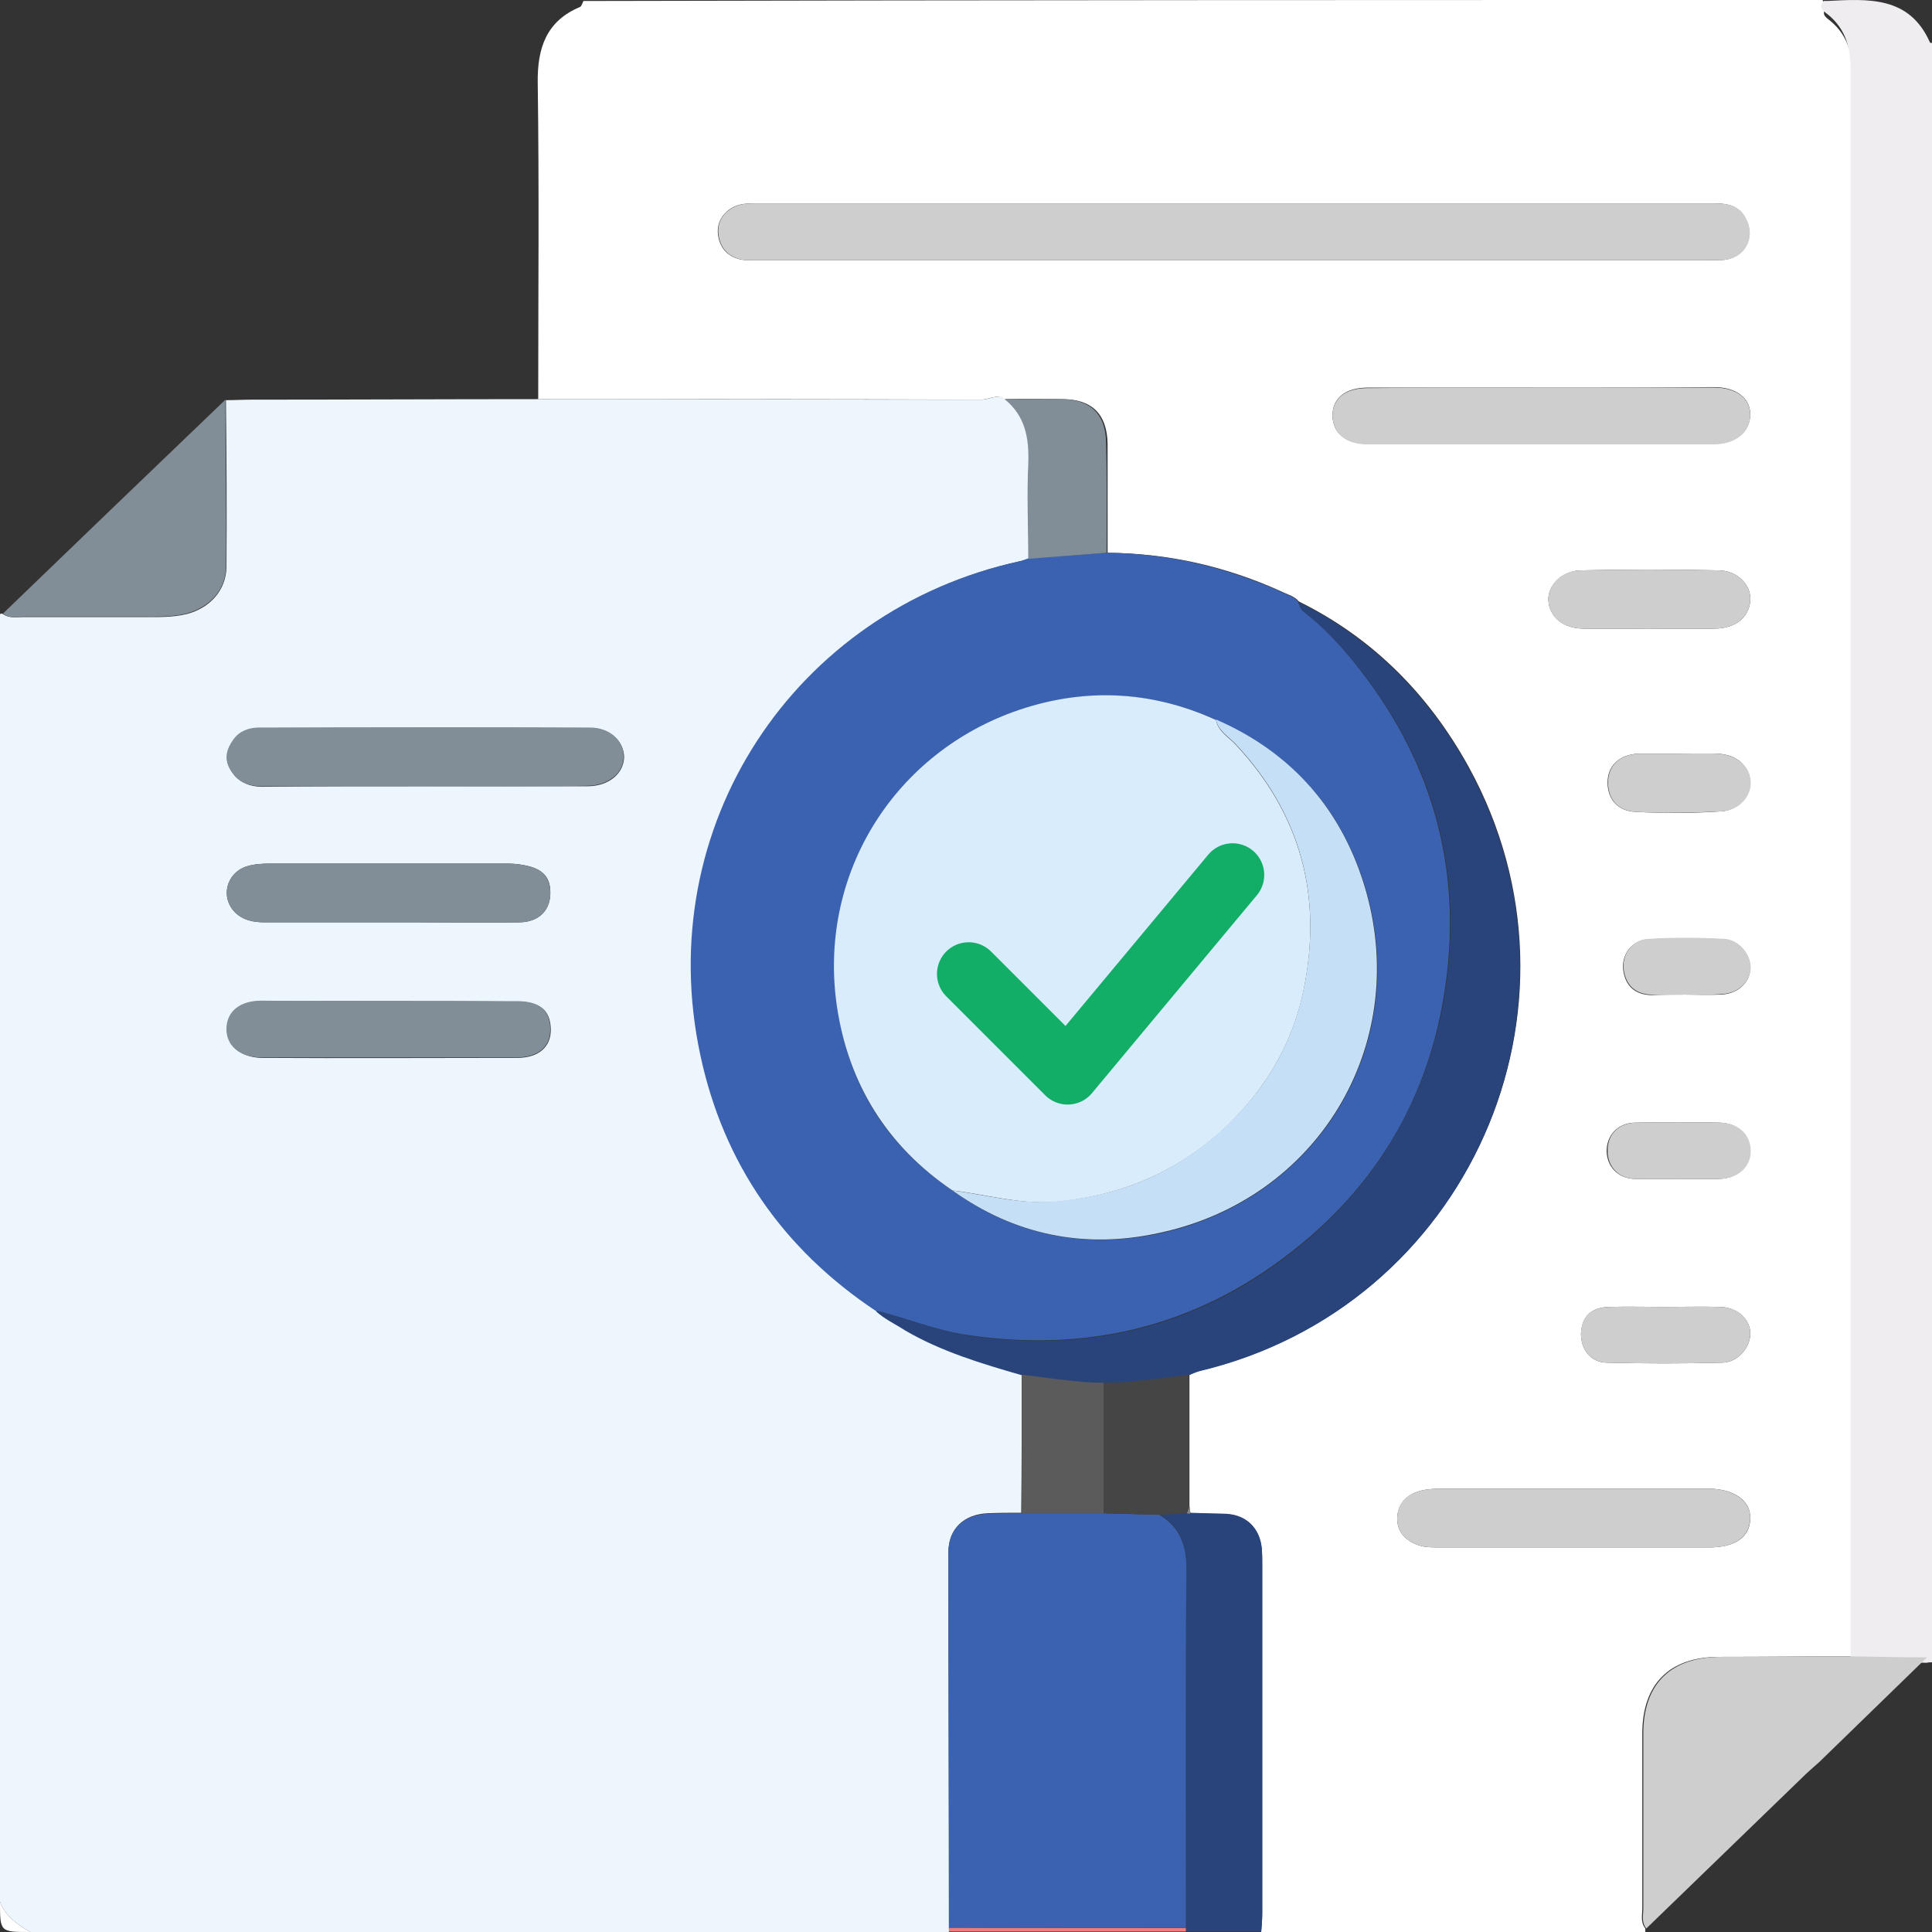 <svg width="122" height="122" viewBox="0 0 122 122" fill="none" xmlns="http://www.w3.org/2000/svg">
<rect x="0" y="0" width="122" height="122" fill="#333333" stroke="none"/>
<g clip-path="url(#clip0_5149_87750)">
<path d="M59.922 122C40.582 122 21.242 122 1.902 122C1.11 121.524 0.349 121.017 0 120.098C0 92.99 0 65.882 0 38.775L0.095 38.743L0.19 38.775C0.571 39.06 1.015 38.965 1.458 38.965C3.995 38.965 6.531 38.965 9.068 38.965C9.987 38.965 10.875 38.997 11.794 38.775C13.253 38.395 14.267 37.285 14.299 35.826C14.331 32.307 14.299 28.788 14.267 25.269C14.806 25.269 15.377 25.237 15.916 25.237C21.94 25.237 27.995 25.205 34.019 25.205C43.34 25.205 52.662 25.237 61.983 25.237C62.49 25.237 62.966 24.857 63.473 25.205C64.773 26.283 65.058 27.678 64.963 29.295C64.868 31.293 64.963 33.29 64.963 35.287C64.773 35.351 64.583 35.414 64.392 35.446C50.22 38.553 41.184 52.186 44.26 66.643C45.718 73.46 49.459 78.85 55.293 82.749C55.832 83.257 56.53 83.606 57.164 83.954C59.478 85.286 61.983 86.047 64.519 86.776C64.519 89.693 64.519 92.61 64.487 95.526C63.79 95.526 63.061 95.526 62.363 95.558C60.873 95.622 59.89 96.541 59.89 97.999C59.89 105.894 59.922 113.788 59.922 121.715C59.922 121.841 59.922 121.905 59.922 122ZM26.759 49.65C30.215 49.65 33.639 49.65 37.095 49.65C38.458 49.65 39.409 48.825 39.409 47.779C39.377 46.796 38.521 45.972 37.285 45.972C30.31 45.94 23.335 45.94 16.391 45.972C15.726 45.972 15.123 46.194 14.743 46.764C14.362 47.303 14.172 47.906 14.521 48.54C14.965 49.364 15.694 49.681 16.582 49.681C19.942 49.65 23.335 49.65 26.759 49.65ZM24.54 58.242C25.174 58.242 25.808 58.242 26.442 58.242C28.566 58.242 30.722 58.273 32.846 58.242C33.987 58.21 34.685 57.544 34.748 56.53C34.812 55.42 34.305 54.849 33.068 54.627C32.719 54.564 32.371 54.532 32.022 54.532C27.044 54.532 22.035 54.532 17.057 54.532C16.55 54.532 16.011 54.564 15.535 54.722C14.267 55.166 13.918 56.688 14.838 57.608C15.345 58.115 16.011 58.242 16.708 58.242C19.308 58.242 21.908 58.242 24.54 58.242ZM24.603 63.219C21.908 63.219 19.213 63.219 16.55 63.219C15.155 63.219 14.362 63.885 14.331 64.963C14.299 66.009 15.187 66.77 16.518 66.802C21.908 66.834 27.266 66.802 32.656 66.802C34.019 66.802 34.812 66.105 34.78 64.963C34.748 63.822 34.114 63.251 32.688 63.251C29.961 63.219 27.266 63.219 24.603 63.219Z" fill="#EDF5FD"/>
<path d="M63.441 25.205C62.934 24.857 62.458 25.237 61.951 25.237C52.63 25.205 43.309 25.205 33.987 25.205C33.987 18.547 34.051 11.889 33.956 5.231C33.924 3.044 34.495 1.332 36.619 0.444C36.714 0.412 36.778 0.19 36.841 0.063C62.934 0 89.027 0 115.088 0C115.183 0.159 115.247 0.317 115.342 0.476C114.93 0.919 115.374 1.141 115.596 1.332C116.705 2.251 116.991 3.488 116.991 4.819C116.991 38.077 116.991 71.336 116.991 104.594C114.169 104.594 111.379 104.626 108.557 104.626C105.418 104.626 103.706 106.338 103.706 109.477C103.706 113.154 103.706 116.832 103.706 120.51C103.706 120.922 103.58 121.398 103.897 121.778C103.897 121.841 103.897 121.937 103.897 122C95.812 122 87.727 122 79.642 122C79.674 121.62 79.706 121.207 79.706 120.827C79.706 113.503 79.706 106.179 79.706 98.856C79.706 98.507 79.706 98.126 79.674 97.778C79.547 96.509 78.691 95.685 77.423 95.622C76.662 95.59 75.933 95.59 75.172 95.558C75.14 95.4 75.14 95.273 75.109 95.114C75.109 92.356 75.109 89.566 75.109 86.808C75.331 86.713 75.552 86.618 75.774 86.554C92.673 82.528 101.107 63.632 92.737 48.413C90.232 43.879 86.713 40.297 82.02 37.982C81.735 37.634 81.291 37.538 80.911 37.348C77.423 35.763 73.777 34.939 69.941 34.907C69.941 32.624 69.941 30.31 69.941 28.027C69.909 26.156 68.958 25.205 67.087 25.205C65.819 25.174 64.614 25.174 63.441 25.205ZM77.867 16.423C87.854 16.423 97.841 16.423 107.828 16.423C108.208 16.423 108.621 16.455 109.001 16.391C110.269 16.169 110.84 14.901 110.206 13.76C109.73 12.872 108.906 12.84 108.05 12.84C87.949 12.84 67.88 12.84 47.779 12.84C47.208 12.84 46.669 12.84 46.162 13.158C45.496 13.601 45.211 14.235 45.37 14.996C45.528 15.757 46.035 16.233 46.796 16.391C47.145 16.455 47.494 16.423 47.874 16.423C57.893 16.423 67.88 16.423 77.867 16.423ZM97.302 24.476C93.656 24.476 90.01 24.476 86.364 24.476C84.969 24.476 84.144 25.142 84.144 26.22C84.144 27.329 84.969 28.027 86.332 28.027C93.624 28.027 100.916 28.027 108.208 28.027C109.603 28.027 110.523 27.266 110.523 26.156C110.523 25.142 109.635 24.444 108.24 24.444C104.594 24.476 100.948 24.476 97.302 24.476ZM99.268 97.714C102.153 97.714 105.038 97.714 107.955 97.714C109.572 97.714 110.523 97.048 110.523 95.875C110.555 94.766 109.508 94.036 107.955 94.005C107.891 94.005 107.796 94.005 107.733 94.005C102.185 94.005 96.636 94.005 91.088 94.005C90.485 94.005 89.883 94.036 89.344 94.258C88.678 94.544 88.266 95.083 88.234 95.812C88.203 96.541 88.552 97.08 89.217 97.429C89.693 97.682 90.2 97.714 90.707 97.714C93.561 97.714 96.414 97.714 99.268 97.714ZM104.087 39.694C105.514 39.694 106.94 39.726 108.335 39.694C109.603 39.663 110.428 38.997 110.523 37.951C110.618 36.999 109.762 36.048 108.557 36.017C105.64 35.953 102.723 35.953 99.807 36.017C98.602 36.048 97.714 36.999 97.778 37.919C97.841 38.934 98.665 39.663 99.933 39.694C101.297 39.726 102.692 39.694 104.087 39.694ZM105.07 82.528C103.928 82.528 102.787 82.496 101.614 82.528C100.472 82.559 99.902 83.13 99.838 84.176C99.807 85.159 100.409 86.015 101.424 86.047C103.865 86.11 106.338 86.11 108.779 86.047C109.794 86.015 110.586 85.001 110.523 84.113C110.459 83.225 109.667 82.559 108.621 82.528C107.448 82.496 106.243 82.528 105.07 82.528ZM106.052 47.589C105.26 47.589 104.467 47.589 103.675 47.589C103.611 47.589 103.516 47.589 103.453 47.589C102.311 47.652 101.582 48.286 101.519 49.269C101.455 50.347 102.058 51.203 103.262 51.267C105.07 51.362 106.877 51.362 108.684 51.235C109.762 51.172 110.555 50.284 110.523 49.396C110.491 48.382 109.667 47.621 108.399 47.589C107.638 47.589 106.845 47.589 106.052 47.589ZM105.957 74.443C106.813 74.443 107.701 74.475 108.557 74.443C109.73 74.411 110.523 73.65 110.491 72.636C110.459 71.653 109.73 70.924 108.589 70.892C106.813 70.86 105.038 70.86 103.231 70.892C102.153 70.924 101.455 71.684 101.455 72.699C101.487 73.682 102.153 74.379 103.167 74.443C104.15 74.475 105.07 74.443 105.957 74.443ZM106.401 62.807C107.162 62.807 107.891 62.839 108.652 62.807C109.699 62.776 110.491 62.078 110.523 61.19C110.586 60.334 109.825 59.351 108.874 59.32C107.257 59.224 105.64 59.224 104.023 59.32C103.041 59.383 102.375 60.303 102.502 61.254C102.628 62.236 103.231 62.807 104.245 62.839C104.975 62.807 105.672 62.807 106.401 62.807Z" fill="white"/>
<path d="M116.864 104.936C116.864 71.436 116.864 37.935 116.864 4.435C116.864 3.062 116.571 1.848 115.433 0.922C115.206 0.73 114.751 0.507 115.173 0.06C115.238 0.06 115.336 0.06 115.401 0.06C117.969 -0.068 120.57 -0.26 121.87 2.678C121.87 2.71 121.935 2.71 122 2.71C122 36.818 122 70.893 122 104.968C121.902 104.968 121.772 104.968 121.675 105C120.049 104.968 118.457 104.936 116.864 104.936Z" fill="#EFEDEF"/>
<path d="M75.172 95.527C75.933 95.558 76.662 95.558 77.423 95.59C78.691 95.653 79.547 96.478 79.674 97.746C79.706 98.095 79.706 98.444 79.706 98.824C79.706 106.148 79.706 113.472 79.706 120.795C79.706 121.176 79.674 121.588 79.642 121.968C78.057 121.968 76.472 121.968 74.887 121.968C74.887 121.905 74.887 121.81 74.887 121.746C74.887 114.169 74.855 106.56 74.918 98.982C74.918 97.461 74.475 96.383 73.206 95.622C73.777 95.59 74.348 95.558 74.918 95.527L75.045 95.558L75.172 95.527Z" fill="#28447B"/>
<path d="M74.887 121.746C74.887 121.81 74.887 121.905 74.887 121.968C69.877 121.968 64.9 121.968 59.922 121.968C59.922 121.873 59.922 121.81 59.922 121.715C64.931 121.746 69.909 121.746 74.887 121.746Z" fill="#EF7D79"/>
<path d="M0 120.098C0.349 121.017 1.11 121.524 1.902 122C0 122 0 122 0 120.098Z" fill="white"/>
<path d="M69.877 34.907C73.714 34.939 77.36 35.795 80.847 37.348C81.228 37.538 81.671 37.634 81.957 37.982C82.052 38.204 82.115 38.458 82.274 38.585C83.637 39.631 84.779 40.867 85.825 42.231C90.644 48.382 92.451 55.357 91.151 63.029C90.042 69.624 86.776 75.013 81.481 79.103C75.457 83.796 68.609 85.413 61.095 84.303C59.098 84.018 57.227 83.225 55.261 82.749C49.428 78.85 45.687 73.46 44.228 66.644C41.121 52.186 50.157 38.553 64.361 35.446C64.551 35.414 64.741 35.319 64.931 35.256C66.58 35.161 68.229 35.034 69.877 34.907ZM60.144 75.172C64.075 78.025 68.482 78.882 73.175 77.899C83.193 75.774 89.059 66.105 86.3 56.339C84.874 51.298 81.703 47.589 76.821 45.465C72.604 43.594 68.324 43.404 64.012 44.957C56.244 47.779 51.679 55.42 52.884 63.568C53.549 68.451 55.991 72.382 60.144 75.172Z" fill="#3A62B1"/>
<path d="M74.887 121.746C69.909 121.746 64.9 121.746 59.922 121.746C59.922 113.852 59.89 105.957 59.89 98.031C59.89 96.541 60.873 95.653 62.363 95.59C63.061 95.558 63.79 95.558 64.487 95.558C66.2 95.558 67.943 95.558 69.655 95.558C70.829 95.59 72.033 95.621 73.206 95.653C74.475 96.414 74.918 97.524 74.918 99.014C74.855 106.591 74.887 114.169 74.887 121.746Z" fill="#3A62B1"/>
<path d="M55.293 82.781C57.259 83.225 59.098 84.018 61.127 84.335C68.641 85.444 75.489 83.827 81.513 79.135C86.776 75.045 90.042 69.624 91.183 63.061C92.483 55.356 90.707 48.413 85.856 42.262C84.81 40.931 83.669 39.663 82.306 38.616C82.147 38.489 82.084 38.204 81.989 38.014C86.681 40.328 90.2 43.911 92.705 48.445C101.075 63.663 92.673 82.559 75.743 86.586C75.521 86.649 75.299 86.744 75.077 86.839C73.27 87.029 71.494 87.347 69.687 87.347C67.943 87.347 66.263 87.029 64.519 86.839C61.983 86.11 59.447 85.349 57.164 84.018C56.53 83.605 55.832 83.288 55.293 82.781Z" fill="#28447B"/>
<path d="M0.19 38.743C4.851 34.241 9.543 29.739 14.236 25.237C14.236 28.756 14.299 32.276 14.267 35.795C14.267 37.253 13.221 38.363 11.762 38.743C10.875 38.965 9.955 38.934 9.036 38.934C6.499 38.934 3.963 38.934 1.427 38.934C1.015 38.965 0.571 39.06 0.19 38.743Z" fill="#818E98"/>
<path d="M26.759 49.65C23.366 49.65 19.942 49.65 16.55 49.65C15.662 49.65 14.933 49.364 14.489 48.508C14.14 47.842 14.331 47.272 14.711 46.733C15.091 46.162 15.726 45.94 16.36 45.94C23.335 45.94 30.31 45.908 37.253 45.94C38.49 45.94 39.377 46.764 39.377 47.747C39.409 48.794 38.426 49.618 37.063 49.618C33.639 49.681 30.183 49.65 26.759 49.65Z" fill="#818E98"/>
<path d="M24.54 58.242C21.94 58.242 19.308 58.242 16.708 58.242C16.011 58.242 15.345 58.115 14.838 57.608C13.918 56.688 14.267 55.166 15.535 54.722C16.011 54.564 16.55 54.532 17.057 54.532C22.035 54.532 27.044 54.532 32.022 54.532C32.371 54.532 32.719 54.564 33.068 54.627C34.305 54.849 34.78 55.42 34.748 56.53C34.685 57.544 33.987 58.21 32.846 58.242C30.722 58.273 28.566 58.242 26.442 58.242C25.808 58.242 25.174 58.242 24.54 58.242Z" fill="#818E98"/>
<path d="M24.603 63.219C27.298 63.219 29.993 63.219 32.656 63.219C34.051 63.219 34.717 63.79 34.748 64.931C34.78 66.073 34.019 66.77 32.624 66.77C27.234 66.77 21.876 66.77 16.486 66.77C15.123 66.77 14.267 66.01 14.299 64.931C14.331 63.853 15.155 63.188 16.518 63.188C19.213 63.219 21.908 63.219 24.603 63.219Z" fill="#818E98"/>
<path d="M69.877 34.907C68.229 35.034 66.58 35.161 64.931 35.287C64.931 33.29 64.836 31.293 64.931 29.295C64.995 27.678 64.741 26.252 63.441 25.205C64.614 25.205 65.819 25.174 66.992 25.205C68.863 25.205 69.846 26.156 69.846 28.027C69.909 30.31 69.877 32.624 69.877 34.907Z" fill="#818E98"/>
<path d="M64.519 86.808C66.231 86.998 67.943 87.315 69.687 87.315C69.687 90.073 69.687 92.8 69.687 95.558C67.975 95.558 66.231 95.558 64.519 95.558C64.519 92.641 64.519 89.725 64.519 86.808Z" fill="#5C5B5B"/>
<path d="M77.867 16.423C67.88 16.423 57.893 16.423 47.906 16.423C47.557 16.423 47.177 16.455 46.828 16.391C46.067 16.233 45.56 15.757 45.401 14.996C45.243 14.235 45.496 13.601 46.194 13.157C46.701 12.84 47.24 12.84 47.811 12.84C67.912 12.84 87.981 12.84 108.082 12.84C108.938 12.84 109.762 12.872 110.238 13.76C110.872 14.901 110.301 16.169 109.033 16.391C108.652 16.455 108.24 16.423 107.86 16.423C97.841 16.423 87.854 16.423 77.867 16.423Z" fill="#CECECF"/>
<path d="M121.683 104.657C119.432 106.845 117.149 109.064 114.898 111.252C114.549 111.569 114.169 111.886 113.852 112.203C110.555 115.405 107.257 118.576 103.96 121.778C103.643 121.398 103.77 120.954 103.77 120.51C103.77 116.832 103.77 113.154 103.77 109.477C103.77 106.338 105.482 104.657 108.621 104.626C111.442 104.626 114.232 104.594 117.054 104.594C118.544 104.626 120.098 104.657 121.683 104.657Z" fill="#CECECF"/>
<path d="M97.302 24.476C100.948 24.476 104.594 24.476 108.24 24.476C109.635 24.476 110.523 25.142 110.523 26.188C110.523 27.298 109.603 28.059 108.208 28.059C100.916 28.059 93.624 28.059 86.332 28.059C84.969 28.059 84.176 27.361 84.144 26.252C84.144 25.174 84.937 24.508 86.364 24.508C90.042 24.476 93.688 24.476 97.302 24.476Z" fill="#CECECF"/>
<path d="M99.268 97.714C96.414 97.714 93.561 97.714 90.707 97.714C90.2 97.714 89.693 97.682 89.217 97.429C88.552 97.08 88.203 96.541 88.234 95.812C88.266 95.051 88.647 94.544 89.344 94.258C89.883 94.036 90.485 94.005 91.088 94.005C96.636 94.005 102.185 94.005 107.733 94.005C107.796 94.005 107.891 94.005 107.955 94.005C109.508 94.036 110.555 94.797 110.523 95.875C110.491 97.048 109.572 97.714 107.955 97.714C105.07 97.714 102.153 97.714 99.268 97.714Z" fill="#CECECF"/>
<path d="M69.687 95.558C69.687 92.8 69.687 90.073 69.687 87.315C71.494 87.315 73.302 86.998 75.077 86.808C75.077 89.566 75.077 92.356 75.077 95.114C75.013 95.273 74.982 95.4 74.918 95.558C74.348 95.59 73.777 95.622 73.206 95.653C72.065 95.622 70.86 95.59 69.687 95.558Z" fill="#464545"/>
<path d="M104.087 39.694C102.692 39.694 101.328 39.726 99.933 39.694C98.665 39.663 97.841 38.965 97.778 37.919C97.714 36.968 98.602 36.017 99.807 36.017C102.723 35.953 105.64 35.953 108.557 36.017C109.762 36.048 110.618 36.999 110.523 37.95C110.428 38.997 109.603 39.663 108.335 39.694C106.909 39.726 105.482 39.694 104.087 39.694Z" fill="#CECECF"/>
<path d="M105.07 82.528C106.243 82.528 107.448 82.496 108.621 82.528C109.699 82.559 110.459 83.225 110.523 84.113C110.586 85.001 109.794 86.015 108.779 86.047C106.338 86.11 103.865 86.11 101.424 86.047C100.409 86.015 99.807 85.159 99.838 84.176C99.87 83.13 100.472 82.559 101.614 82.528C102.755 82.496 103.897 82.528 105.07 82.528Z" fill="#CECECF"/>
<path d="M106.053 47.589C106.845 47.589 107.638 47.557 108.43 47.589C109.667 47.652 110.523 48.381 110.555 49.396C110.586 50.284 109.825 51.171 108.716 51.235C106.909 51.33 105.101 51.362 103.294 51.267C102.089 51.203 101.487 50.379 101.55 49.269C101.614 48.286 102.311 47.652 103.484 47.589C103.548 47.589 103.643 47.589 103.706 47.589C104.467 47.589 105.26 47.589 106.053 47.589Z" fill="#CECECF"/>
<path d="M105.957 74.443C105.038 74.443 104.15 74.475 103.231 74.443C102.216 74.411 101.519 73.682 101.519 72.699C101.487 71.653 102.185 70.924 103.294 70.892C105.07 70.86 106.845 70.86 108.652 70.892C109.762 70.924 110.523 71.621 110.555 72.636C110.586 73.65 109.794 74.411 108.621 74.443C107.701 74.475 106.845 74.443 105.957 74.443Z" fill="#CECECF"/>
<path d="M106.401 62.807C105.704 62.807 104.975 62.839 104.277 62.807C103.262 62.775 102.66 62.205 102.533 61.222C102.406 60.271 103.072 59.351 104.055 59.288C105.672 59.193 107.289 59.193 108.906 59.288C109.857 59.351 110.586 60.334 110.555 61.158C110.491 62.046 109.73 62.744 108.684 62.775C107.891 62.839 107.13 62.807 106.401 62.807Z" fill="#CECECF"/>
<path d="M74.95 95.558C75.013 95.4 75.045 95.273 75.109 95.114C75.14 95.273 75.14 95.4 75.172 95.558L75.077 95.59L74.95 95.558Z" fill="#858584"/>
<path d="M60.144 75.172C56.022 72.382 53.581 68.451 52.852 63.568C51.647 55.42 56.244 47.779 63.98 44.957C68.292 43.404 72.604 43.562 76.789 45.465C76.916 46.194 77.582 46.543 78.025 47.018C82.147 51.425 83.51 56.593 82.337 62.427C81.608 66.073 79.737 69.085 76.979 71.558C73.999 74.189 70.511 75.552 66.58 75.901C64.361 76.06 62.268 75.426 60.144 75.172Z" fill="#D9ECFB"/>
<path d="M61.167 61.5L67.417 67.75L77.833 55.25" stroke="#12AE67" stroke-width="4" stroke-linecap="round" stroke-linejoin="round"/>
<path d="M60.144 75.172C62.3 75.457 64.392 76.06 66.58 75.869C70.511 75.552 73.999 74.189 76.979 71.526C79.769 69.053 81.608 66.041 82.337 62.395C83.51 56.561 82.147 51.393 78.025 46.986C77.582 46.511 76.916 46.162 76.789 45.433C81.671 47.557 84.842 51.267 86.269 56.308C89.027 66.104 83.162 75.774 73.143 77.867C68.482 78.881 64.075 77.994 60.144 75.172Z" fill="#C5E0F6"/>
</g>
<defs>
<clipPath id="clip0_5149_87750">
<rect width="122" height="122" fill="white"/>
</clipPath>
</defs>
</svg>
